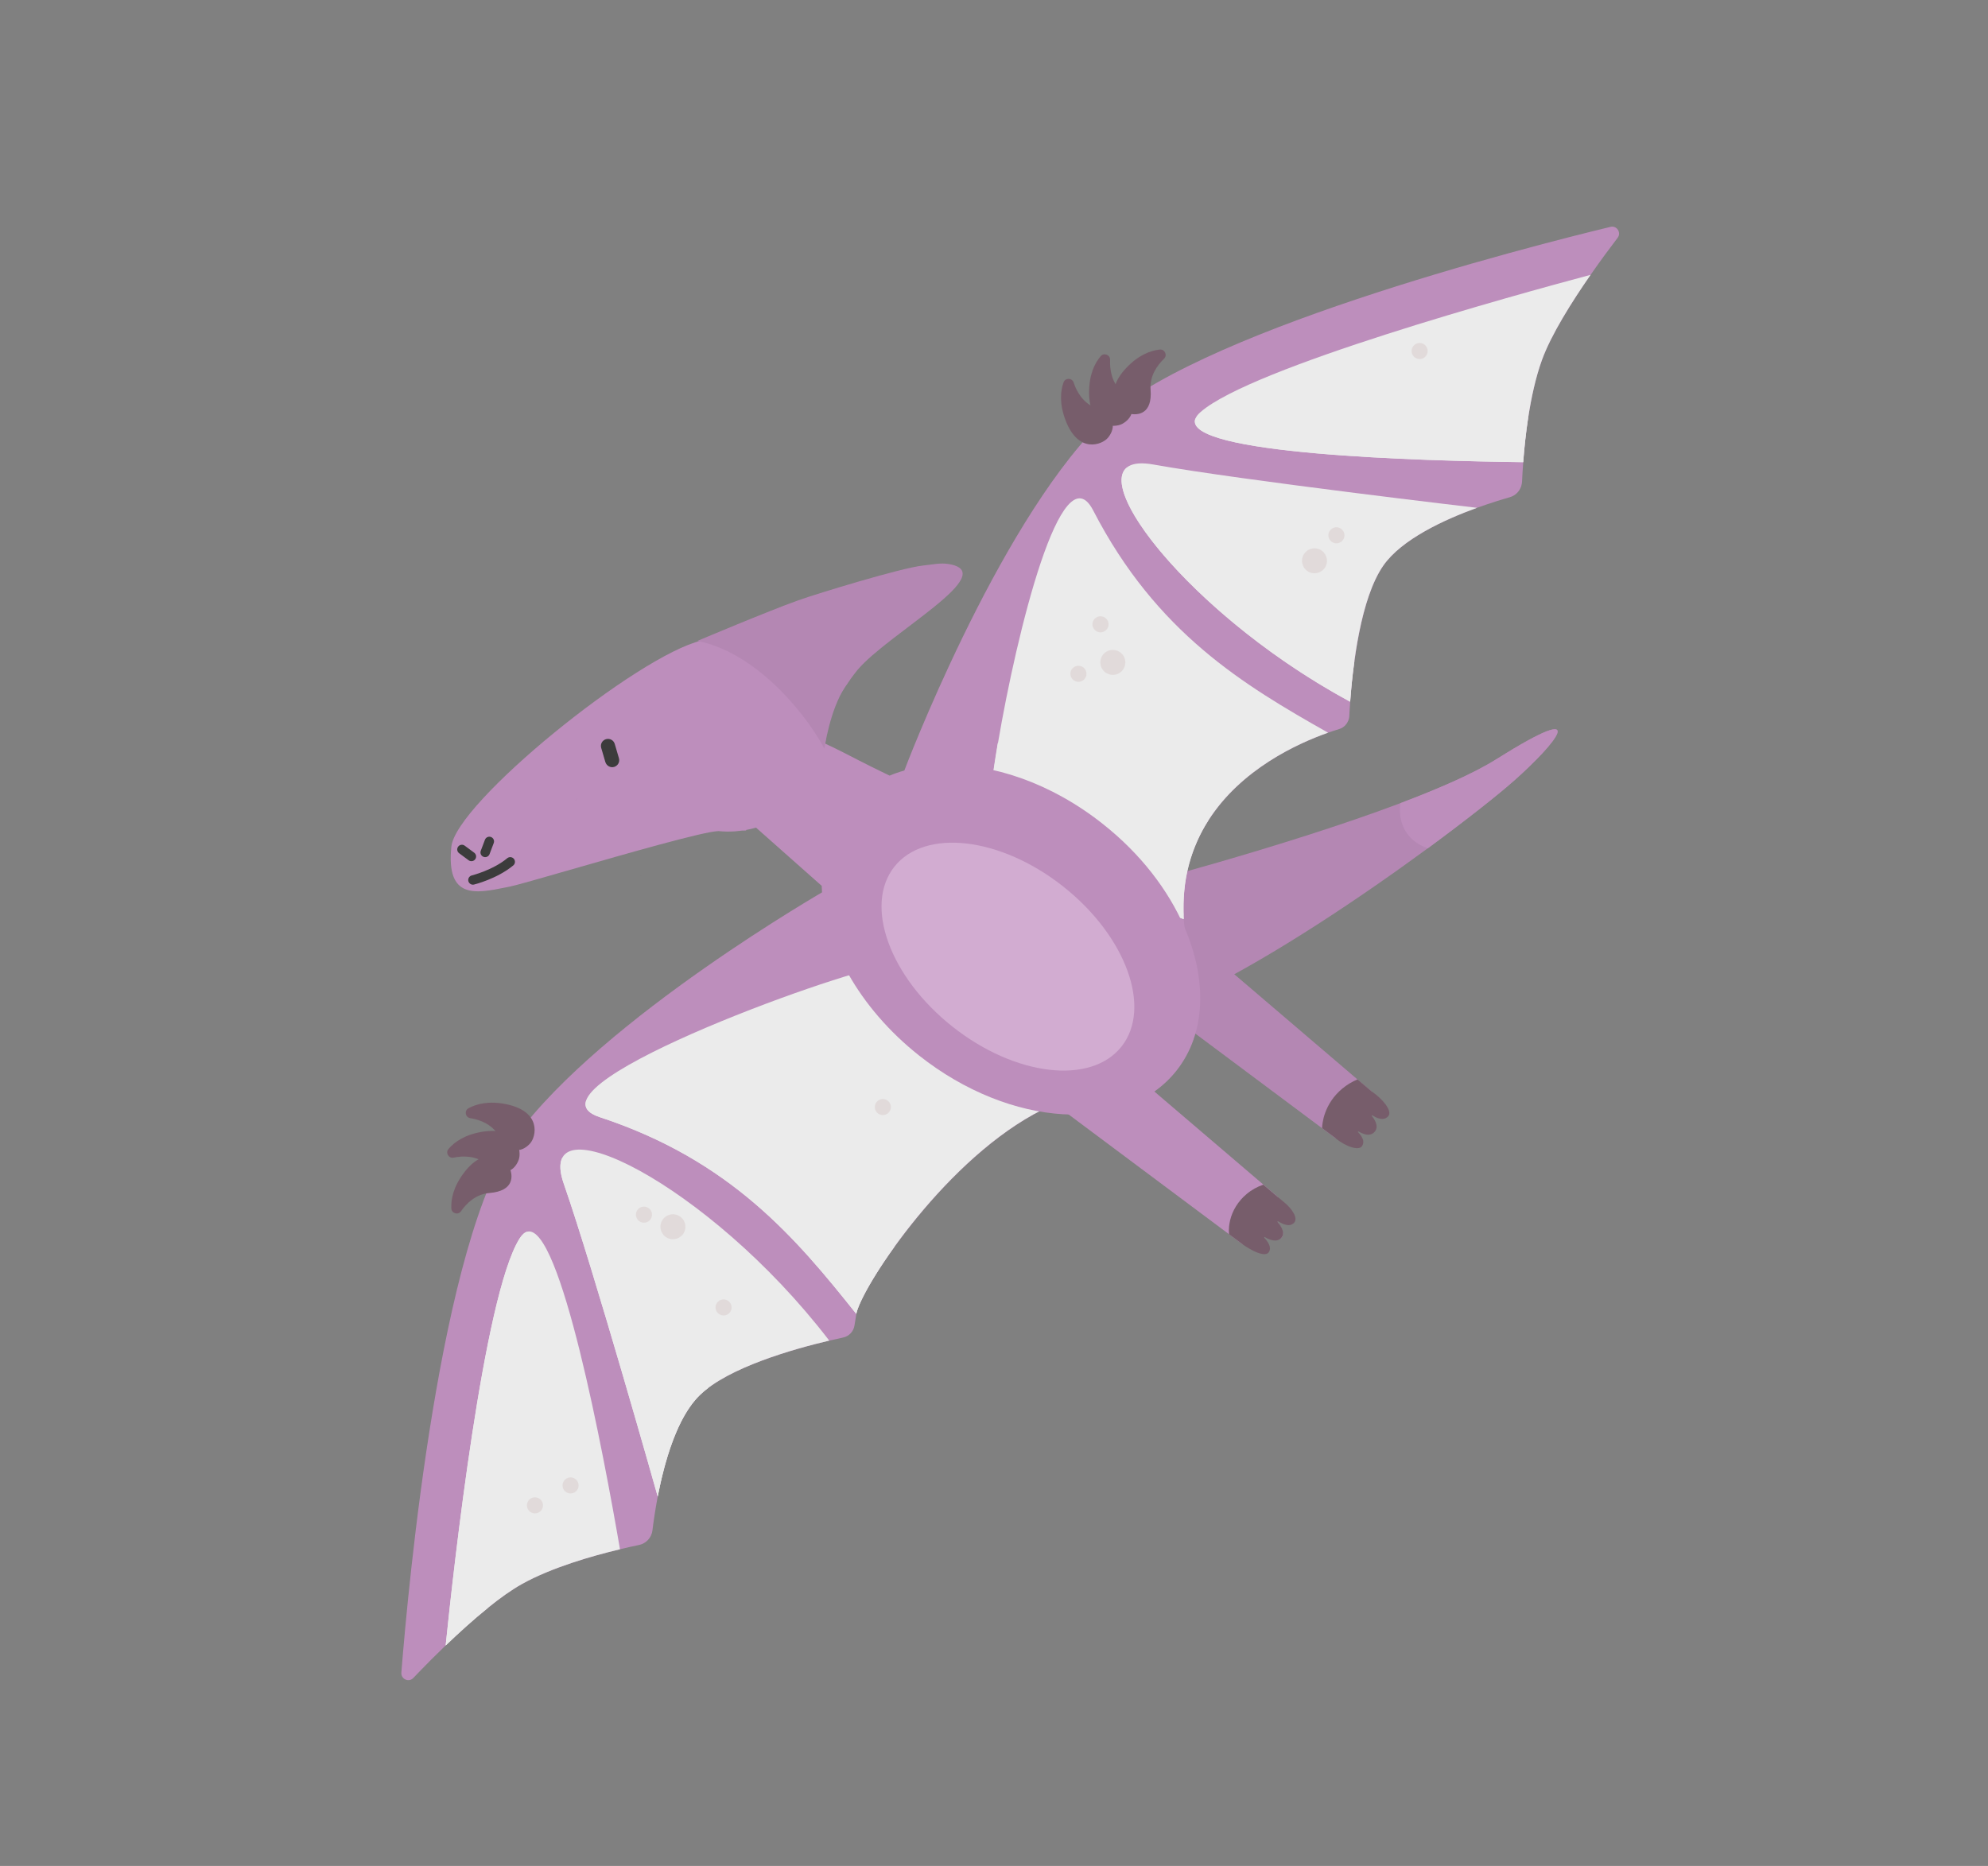 <?xml version="1.0" encoding="UTF-8"?> <svg xmlns="http://www.w3.org/2000/svg" width="147" height="138" viewBox="0 0 147 138" fill="none"><rect x="0" y="0" width="147" height="138" fill="#808080" stroke="none"/> <g opacity="0.84"> <path d="M111.977 57.714C110.87 58.698 108.534 60.56 105.576 62.736C100.748 66.283 94.272 70.646 88.809 73.337C79.995 77.675 83.061 65.715 83.061 65.715C83.061 65.715 94.854 62.679 103.548 59.4C106.445 58.305 108.995 57.188 110.655 56.144C117.963 51.553 114.892 55.129 111.977 57.714Z" fill="#BE88BD"></path> <path d="M101.4 80.704L101.396 80.707L100.58 81.795L100.568 81.811L99.641 83.057L99.63 83.067L98.784 84.205L98.71 84.149L97.757 83.437L84.477 73.524L87.697 69.003L100.378 79.833L101.4 80.704Z" fill="#BE88BD"></path> <path d="M119.613 17.589C119.344 17.94 119.03 18.361 118.683 18.83C118.348 19.29 117.984 19.793 117.614 20.327C116.216 22.337 114.698 24.75 114.017 26.629C113.55 27.914 113.228 29.425 113.004 30.873C112.819 32.072 112.705 33.23 112.634 34.182C112.592 34.748 112.56 35.24 112.545 35.627C112.54 35.684 112.535 35.74 112.523 35.796C112.441 36.259 112.098 36.647 111.634 36.774C111.036 36.944 110.183 37.209 109.22 37.554C106.776 38.438 103.642 39.89 102.293 41.826C101.135 43.489 100.502 46.377 100.154 48.886C100.001 50.013 99.9 51.062 99.839 51.894C99.807 52.3 99.787 52.658 99.773 52.946C99.762 53.205 99.656 53.438 99.491 53.623C99.365 53.762 99.203 53.866 99.013 53.921C98.79 53.99 98.515 54.077 98.207 54.186C94.817 55.381 87.032 59.102 87.537 67.97C87.545 68.167 87.564 68.368 87.582 68.569C88.545 78.581 73.005 63.303 68.237 58.411C67.389 57.544 66.883 56.999 66.871 56.983C66.871 56.983 73.607 39.151 81.257 31.405C87.928 24.647 112.839 18.287 119.087 16.778C119.553 16.661 119.906 17.204 119.613 17.589Z" fill="#C891C7"></path> <path d="M117.614 20.326C116.216 22.335 114.698 24.748 114.016 26.627C113.55 27.912 113.228 29.423 113.003 30.871C112.818 32.07 112.705 33.228 112.634 34.18C105.226 34.094 87.36 33.611 88.397 30.954C88.457 30.799 88.581 30.635 88.781 30.467C92.536 27.181 112.048 21.811 117.614 20.326Z" fill="white"></path> <path d="M99.738 51.845C99.772 51.862 99.803 51.883 99.834 51.896C100.029 49.206 100.609 44.238 102.287 41.828C103.636 39.892 106.771 38.44 109.215 37.556C109.215 37.556 91.898 35.535 85.272 34.352C78.643 33.164 86.913 44.888 99.738 51.845Z" fill="white"></path> <path d="M98.202 54.187C95.951 54.98 91.763 56.887 89.354 60.673C88.131 62.587 87.365 64.99 87.533 67.971C86.879 67.747 86.153 67.493 85.383 67.217C80.277 65.376 73.222 62.435 73.159 60.226C73.147 59.829 73.201 59.154 73.301 58.276C73.409 57.359 73.581 56.223 73.793 54.956C75.174 46.808 78.506 33.239 80.835 37.752C85.509 46.81 91.98 50.669 98.202 54.187Z" fill="white"></path> <circle opacity="0.5" r="0.595" transform="matrix(-0.826 0.564 0.564 0.826 79.744 49.831)" fill="#E9D8D8"></circle> <circle opacity="0.5" r="0.924" transform="matrix(-0.826 0.564 0.564 0.826 82.287 48.989)" fill="#E9D8D8"></circle> <circle opacity="0.5" r="0.924" transform="matrix(-0.901 -0.433 -0.433 0.901 97.199 41.475)" fill="#E9D8D8"></circle> <circle opacity="0.5" r="0.595" transform="matrix(-0.826 0.564 0.564 0.826 81.376 46.172)" fill="#E9D8D8"></circle> <circle opacity="0.5" r="0.595" transform="matrix(-0.901 -0.433 -0.433 0.901 98.82 39.589)" fill="#E9D8D8"></circle> <circle opacity="0.5" r="0.595" transform="matrix(-0.901 -0.433 -0.433 0.901 104.972 25.96)" fill="#E9D8D8"></circle> <path d="M79.874 80.953C79.499 81.039 79.049 81.103 78.519 81.136C78.494 81.138 78.211 81.363 77.746 81.761C70.695 84.897 64.44 94.066 63.442 96.762C63.392 96.896 63.349 97.024 63.328 97.14C63.327 97.154 63.322 97.165 63.321 97.179C63.265 97.502 63.219 97.783 63.185 98.015C63.125 98.465 62.784 98.824 62.345 98.919C62.066 98.977 61.717 99.054 61.318 99.148C58.693 99.763 53.875 101.124 51.759 103.162C50.058 104.797 49.124 108.121 48.634 110.679C48.444 111.685 48.318 112.572 48.244 113.185C48.18 113.717 47.779 114.153 47.254 114.261C46.873 114.339 46.391 114.444 45.841 114.578C43.791 115.065 40.789 115.926 38.605 117.142C37.819 117.581 36.946 118.204 36.069 118.916C35.002 119.776 33.919 120.766 32.953 121.691C32.592 122.041 32.246 122.378 31.922 122.703C31.4 123.228 30.935 123.704 30.563 124.096C30.23 124.449 29.64 124.185 29.678 123.7C30.187 117.29 32.53 91.692 38.149 84.036C44.591 75.26 61.133 65.793 61.133 65.793C61.133 65.793 87.789 79.11 79.874 80.953Z" fill="#C891C7"></path> <path d="M38.355 85.775C38.123 86.403 37.413 87.243 35.995 86.096C35.199 85.455 34.232 85.475 33.543 85.615C33.18 85.691 32.919 85.256 33.164 84.971C33.599 84.466 34.363 83.909 35.688 83.698C38.316 83.289 38.587 85.147 38.355 85.775Z" fill="#755767"></path> <path d="M39.209 84.553C38.767 85.057 37.806 85.59 36.891 84.013C36.376 83.128 35.467 82.805 34.771 82.695C34.402 82.638 34.316 82.14 34.645 81.961C35.231 81.645 36.147 81.392 37.456 81.668C40.055 82.215 39.648 84.046 39.209 84.553Z" fill="#755767"></path> <path d="M37.682 86.37C37.95 86.984 38.008 88.082 36.197 88.23C35.178 88.313 34.493 88.995 34.09 89.577C33.878 89.886 33.392 89.745 33.374 89.373C33.339 88.708 33.511 87.775 34.322 86.712C35.943 84.6 37.421 85.756 37.682 86.37Z" fill="#755767"></path> <path d="M45.845 114.58C43.794 115.067 40.793 115.928 38.608 117.144C37.823 117.582 36.95 118.206 36.073 118.918C35.006 119.777 33.923 120.767 32.957 121.692C33.542 115.959 35.763 95.849 38.414 91.61C38.6 91.309 38.796 91.144 38.993 91.09C41.429 90.468 44.614 107.437 45.845 114.58Z" fill="white"></path> <path d="M61.251 99.06C61.274 99.087 61.296 99.121 61.319 99.147C58.694 99.763 53.876 101.124 51.76 103.161C50.059 104.796 49.126 108.121 48.635 110.679C48.635 110.679 43.905 93.902 41.688 87.544C39.467 81.189 52.355 87.503 61.251 99.06Z" fill="white"></path> <circle opacity="0.5" r="0.595" transform="matrix(-0.901 -0.433 -0.433 0.901 47.617 89.833)" fill="#E9D8D8"></circle> <circle opacity="0.5" r="0.595" transform="matrix(-0.901 -0.433 -0.433 0.901 53.504 96.694)" fill="#E9D8D8"></circle> <circle opacity="0.5" r="0.924" transform="matrix(-0.901 -0.433 -0.433 0.901 49.759 90.727)" fill="#E9D8D8"></circle> <path d="M44.347 82.62C54.031 85.807 58.87 91.585 63.319 97.172C63.32 97.158 63.324 97.148 63.325 97.134C63.349 97.029 63.385 96.9 63.44 96.755C64.433 94.063 70.692 84.89 77.743 81.755C78.321 81.498 78.902 81.284 79.486 81.114C79.644 81.066 79.769 81.013 79.874 80.951C82.534 79.263 66.296 71.362 65.331 71.486C61.891 71.935 38.051 80.549 44.347 82.62Z" fill="white"></path> <circle opacity="0.5" r="0.595" transform="matrix(-0.901 -0.433 -0.433 0.901 39.557 111.331)" fill="#E9D8D8"></circle> <circle opacity="0.5" r="0.595" transform="matrix(-0.901 -0.433 -0.433 0.901 42.19 109.858)" fill="#E9D8D8"></circle> <circle opacity="0.5" r="0.595" transform="matrix(-0.901 -0.433 -0.433 0.901 65.282 81.874)" fill="#E9D8D8"></circle> <path d="M94.511 88.541L94.495 88.561L93.698 89.633L93.683 89.645L92.757 90.891L92.745 90.901L91.924 92.006L91.899 92.039L90.878 91.279L77.592 81.358L80.808 76.84L93.42 87.611L94.511 88.541Z" fill="#C891C7"></path> <path d="M94.779 91.516C94.528 91.833 93.771 91.651 93.029 91.121C92.962 91.072 92.895 91.024 92.832 90.972C92.805 90.948 92.775 90.928 92.749 90.904C92.696 90.857 92.643 90.81 92.593 90.766C91.95 90.166 91.634 89.495 91.881 89.188C92.132 88.879 92.865 89.048 93.598 89.56C93.631 89.584 93.665 89.608 93.698 89.632C93.742 89.668 93.785 89.697 93.829 89.733C93.966 89.841 94.091 89.958 94.206 90.071C94.752 90.634 95.007 91.233 94.779 91.516Z" fill="#C891C7"></path> <path d="M87.518 67.642C87.516 67.585 87.518 67.524 87.512 67.463C87.511 67.438 87.513 67.41 87.512 67.385C87.512 67.307 87.511 67.228 87.511 67.15C87.512 67.136 87.509 67.125 87.511 67.111C87.513 67.043 87.511 66.979 87.513 66.912C87.516 66.883 87.514 66.858 87.514 66.826C87.515 66.773 87.516 66.719 87.517 66.666C87.519 66.638 87.518 66.613 87.52 66.584C87.523 66.51 87.526 66.435 87.529 66.361C87.531 66.34 87.532 66.325 87.534 66.304C87.538 66.248 87.54 66.187 87.545 66.131C87.547 66.102 87.55 66.074 87.552 66.046C87.557 65.996 87.561 65.947 87.565 65.897C87.567 65.869 87.573 65.845 87.572 65.82C87.578 65.749 87.588 65.675 87.594 65.604C87.596 65.583 87.597 65.562 87.599 65.541C87.607 65.488 87.615 65.435 87.62 65.379C87.623 65.35 87.628 65.326 87.631 65.297C87.635 65.248 87.647 65.199 87.651 65.15C87.656 65.125 87.658 65.104 87.661 65.076C87.674 65.006 87.683 64.939 87.696 64.869C87.698 64.847 87.707 64.827 87.709 64.806C87.717 64.753 87.728 64.704 87.74 64.655C87.745 64.631 87.748 64.602 87.753 64.578C87.765 64.529 87.773 64.476 87.784 64.427C87.786 64.406 87.795 64.386 87.797 64.364C87.813 64.298 87.826 64.228 87.843 64.162C87.847 64.144 87.853 64.127 87.854 64.106C87.87 64.054 87.881 64.005 87.896 63.953C87.902 63.928 87.911 63.908 87.912 63.886C87.928 63.834 87.943 63.782 87.958 63.73C87.963 63.713 87.964 63.699 87.972 63.685C87.993 63.615 88.012 63.553 88.033 63.484C88.038 63.466 88.042 63.456 88.047 63.438C88.062 63.386 88.081 63.331 88.1 63.283C88.105 63.265 88.114 63.245 88.119 63.227C88.138 63.172 88.157 63.11 88.176 63.054C88.177 63.047 88.181 63.037 88.185 63.034C88.209 62.968 88.232 62.902 88.259 62.833C88.264 62.823 88.268 62.813 88.273 62.803C88.292 62.747 88.318 62.692 88.337 62.637C88.341 62.627 88.346 62.609 88.351 62.599C88.405 62.468 88.459 62.338 88.516 62.211C88.516 62.204 88.52 62.2 88.521 62.193C88.548 62.132 88.578 62.074 88.604 62.012C88.605 62.005 88.609 62.002 88.613 61.991C88.831 61.526 89.072 61.087 89.339 60.672C89.292 60.639 89.245 60.614 89.197 60.581C81.396 55.671 73.835 54.927 73.835 54.927L73.779 54.955C73.563 56.225 73.398 57.362 73.287 58.275C75.793 59.615 81.132 62.472 81.193 62.591C81.236 62.673 83.444 65.11 85.368 67.216C86.142 67.496 86.872 67.747 87.519 67.97C87.515 67.887 87.511 67.805 87.508 67.723C87.517 67.695 87.52 67.667 87.518 67.642Z" fill="white"></path> <path d="M95.712 90.404C95.513 90.651 95.15 90.726 94.511 90.326C94.484 90.31 94.449 90.346 94.472 90.373C94.886 90.857 94.975 91.267 94.775 91.52C94.552 91.801 94.127 91.85 93.524 91.492C93.494 91.471 93.462 91.511 93.484 91.538C93.941 92.026 93.992 92.39 93.804 92.627C93.406 93.12 91.899 92.04 91.899 92.04L90.878 91.279C90.862 91.096 90.86 90.907 90.88 90.72C90.897 90.562 90.922 90.403 90.96 90.246C91.132 89.531 91.544 88.843 92.173 88.313C92.553 87.993 92.98 87.759 93.416 87.615L94.507 88.545C94.507 88.545 94.73 88.732 94.85 88.827C95.65 89.466 95.951 90.104 95.712 90.404Z" fill="#755767"></path> <path fill-rule="evenodd" clip-rule="evenodd" d="M61.028 55.001C61.067 54.601 61.071 54.193 61.041 53.776C60.965 52.732 60.675 51.761 60.195 50.892C59.451 49.516 58.275 48.412 56.865 47.759C55.794 47.263 54.583 47.022 53.318 47.116C52.822 47.152 52.346 47.26 51.876 47.371C47.136 48.49 33.706 59.373 33.376 62.617C32.977 66.526 35.162 66.083 37.407 65.628C37.503 65.609 37.599 65.59 37.694 65.57C38.174 65.475 39.96 64.961 42.162 64.328C46.329 63.13 51.989 61.502 53.118 61.465C53.532 61.505 53.953 61.513 54.378 61.482C54.552 61.468 54.724 61.449 54.89 61.426C54.94 61.426 54.983 61.425 55.021 61.425C55.081 61.424 55.125 61.424 55.151 61.423C55.171 61.422 55.182 61.424 55.182 61.424L55.16 61.384C55.412 61.338 55.659 61.279 55.901 61.207L57.453 62.583L60.758 65.512L60.759 65.526C60.9 69.73 63.483 74.52 67.965 78.067C74.724 83.414 83.239 83.919 86.99 79.187C89.191 76.409 89.257 72.451 87.579 68.571C86.393 65.83 84.335 63.136 81.54 60.931C77.735 57.916 73.368 56.438 69.613 56.569C68.652 56.604 67.725 56.742 66.863 56.988C66.493 57.091 66.128 57.216 65.781 57.363L65.78 57.363C65.144 57.059 64.05 56.524 62.362 55.649C61.959 55.442 61.507 55.224 61.028 55.001Z" fill="#C891C7"></path> <path d="M102.659 82.543C102.46 82.789 102.086 82.875 101.474 82.491C101.447 82.475 101.416 82.508 101.438 82.534C101.842 83.021 101.871 83.423 101.667 83.68C101.444 83.96 101.056 84.037 100.453 83.679C100.426 83.662 100.398 83.699 100.417 83.722C100.871 84.206 100.884 84.549 100.692 84.789C100.453 85.089 99.566 84.839 98.767 84.193C98.747 84.177 98.73 84.165 98.714 84.146L97.76 83.434C97.765 83.292 97.778 83.15 97.804 83.01C97.841 82.789 97.892 82.569 97.971 82.351C98.203 81.677 98.629 81.037 99.235 80.526C99.593 80.225 99.983 79.995 100.382 79.83L101.4 80.697L101.396 80.7C101.511 80.774 101.618 80.855 101.735 80.947C102.53 81.595 102.899 82.243 102.659 82.543Z" fill="#755767"></path> <path d="M88.389 30.952C87.356 33.606 105.222 34.089 112.626 34.178C112.697 33.226 112.814 32.072 112.995 30.869C112.902 30.883 112.801 30.895 112.703 30.912C100.226 32.714 88.389 30.952 88.389 30.952Z" fill="white"></path> <path d="M100.151 48.888C100.127 48.875 100.104 48.863 100.076 48.853C87.925 42.876 83.704 35.346 83.306 34.592C81.133 36.454 88.773 45.894 99.74 51.844C99.775 51.862 99.805 51.882 99.836 51.895C99.897 51.064 99.99 50.014 100.151 48.888Z" fill="white"></path> <path d="M82.928 77.4C85.192 74.541 83.269 69.246 78.631 65.573C73.993 61.9 68.397 61.241 66.132 64.1C63.867 66.959 65.791 72.255 70.429 75.927C75.067 79.6 80.663 80.26 82.928 77.4Z" fill="#E1B4E0"></path> <path d="M62.48 50.827C62.757 50.416 63.055 49.968 63.415 49.538C65.706 46.827 74.068 42.366 70.154 41.716C69.532 41.611 68.996 41.747 68.241 41.827C66.643 41.998 60.454 43.89 59.029 44.397C56.779 45.198 51.57 47.4 51.57 47.4C56.302 48.344 60.016 53.484 60.955 55.38C60.955 55.38 61.375 52.463 62.48 50.827Z" fill="#BE88BD"></path> <path d="M36.184 62.227L35.875 63.044" stroke="#2F2F2F" stroke-width="0.694" stroke-miterlimit="10" stroke-linecap="round"></path> <path d="M34.156 62.822L34.858 63.343" stroke="#2F2F2F" stroke-width="0.694" stroke-miterlimit="10" stroke-linecap="round"></path> <path d="M47.446 64.719C47.411 64.748 47.373 64.773 47.343 64.799C47.362 64.783 47.381 64.766 47.404 64.754L47.407 64.751C47.419 64.741 47.431 64.731 47.446 64.719Z" fill="#635A53"></path> <path d="M42.622 59.112C42.599 59.131 42.576 59.151 42.556 59.174C42.564 59.167 42.571 59.161 42.579 59.154C42.591 59.138 42.606 59.125 42.622 59.112Z" fill="#635A53"></path> <path d="M42.553 59.176C42.545 59.183 42.537 59.189 42.529 59.203C42.54 59.193 42.548 59.187 42.556 59.173C42.556 59.173 42.556 59.173 42.553 59.176Z" fill="#635A53"></path> <path d="M42.639 59.1C42.635 59.103 42.627 59.11 42.623 59.113C42.654 59.087 42.678 59.061 42.708 59.035C42.685 59.054 42.662 59.074 42.639 59.093C42.642 59.097 42.642 59.097 42.639 59.1Z" fill="#635A53"></path> <path d="M45.411 56.719C45.681 56.639 45.85 56.36 45.765 56.071L45.457 55.021C45.378 54.752 45.098 54.583 44.809 54.667C44.54 54.747 44.371 55.026 44.456 55.315L44.761 56.355C44.859 56.656 45.151 56.795 45.411 56.719Z" fill="#2F2F2F"></path> <path d="M38.988 91.093C38.788 91.144 38.595 91.312 38.409 91.613C35.758 95.852 33.541 115.966 32.952 121.696C33.919 120.763 35.001 119.781 36.069 118.921C36.356 115.039 37.02 105.993 37.316 102.09C37.582 98.541 38.478 93.667 38.988 91.093Z" fill="white"></path> <path d="M52.381 102.639C46.441 94.555 42.287 86.941 41.581 85.62C41.364 86.032 41.381 86.668 41.687 87.545C43.904 93.903 48.633 110.68 48.633 110.68C48.813 109.748 49.052 108.715 49.364 107.698C49.907 105.928 50.678 104.21 51.758 103.17C51.949 102.983 52.156 102.809 52.381 102.639Z" fill="white"></path> <path d="M43.355 81.357C43.157 81.884 43.44 82.322 44.347 82.62C54.031 85.807 58.869 91.585 63.318 97.173C63.319 97.159 63.324 97.149 63.325 97.135L63.325 97.127C63.349 97.016 63.385 96.887 63.439 96.756C63.477 96.653 63.522 96.535 63.58 96.409C64.001 95.444 64.897 93.929 66.13 92.214C63.656 90.008 60.262 87.192 57.191 85.344C52.115 82.285 44.889 81.495 43.355 81.357Z" fill="white"></path> <path d="M111.977 57.715C110.87 58.699 108.534 60.561 105.576 62.737C104.898 62.501 104.344 62.108 103.982 61.553C103.582 60.945 103.446 60.207 103.548 59.4C106.445 58.306 108.995 57.189 110.655 56.145C117.963 51.553 114.891 55.13 111.977 57.715Z" fill="#C891C7"></path> <path d="M34.97 65.081C34.97 65.081 36.59 64.684 37.73 63.738" stroke="#2F2F2F" stroke-width="0.694" stroke-miterlimit="10" stroke-linecap="round"></path> <path d="M83 31.34C83.584 31.012 84.3 30.18 82.945 28.96C82.184 28.275 82.056 27.32 82.085 26.614C82.099 26.241 81.63 26.059 81.389 26.341C80.957 26.849 80.528 27.695 80.531 29.031C80.537 31.695 82.416 31.668 83 31.34Z" fill="#755767"></path> <path d="M81.925 32.377C82.353 31.866 82.727 30.829 81.028 30.174C80.073 29.804 79.612 28.96 79.388 28.289C79.272 27.934 78.763 27.929 78.641 28.282C78.419 28.908 78.317 29.853 78.797 31.102C79.752 33.584 81.496 32.889 81.925 32.377Z" fill="#755767"></path> <path d="M83.478 30.585C84.127 30.747 85.222 30.638 85.079 28.823C85 27.802 85.565 27.024 86.074 26.53C86.342 26.271 86.129 25.815 85.758 25.851C85.097 25.922 84.201 26.238 83.281 27.209C81.458 29.144 82.834 30.419 83.478 30.585Z" fill="#755767"></path> </g> </svg> 